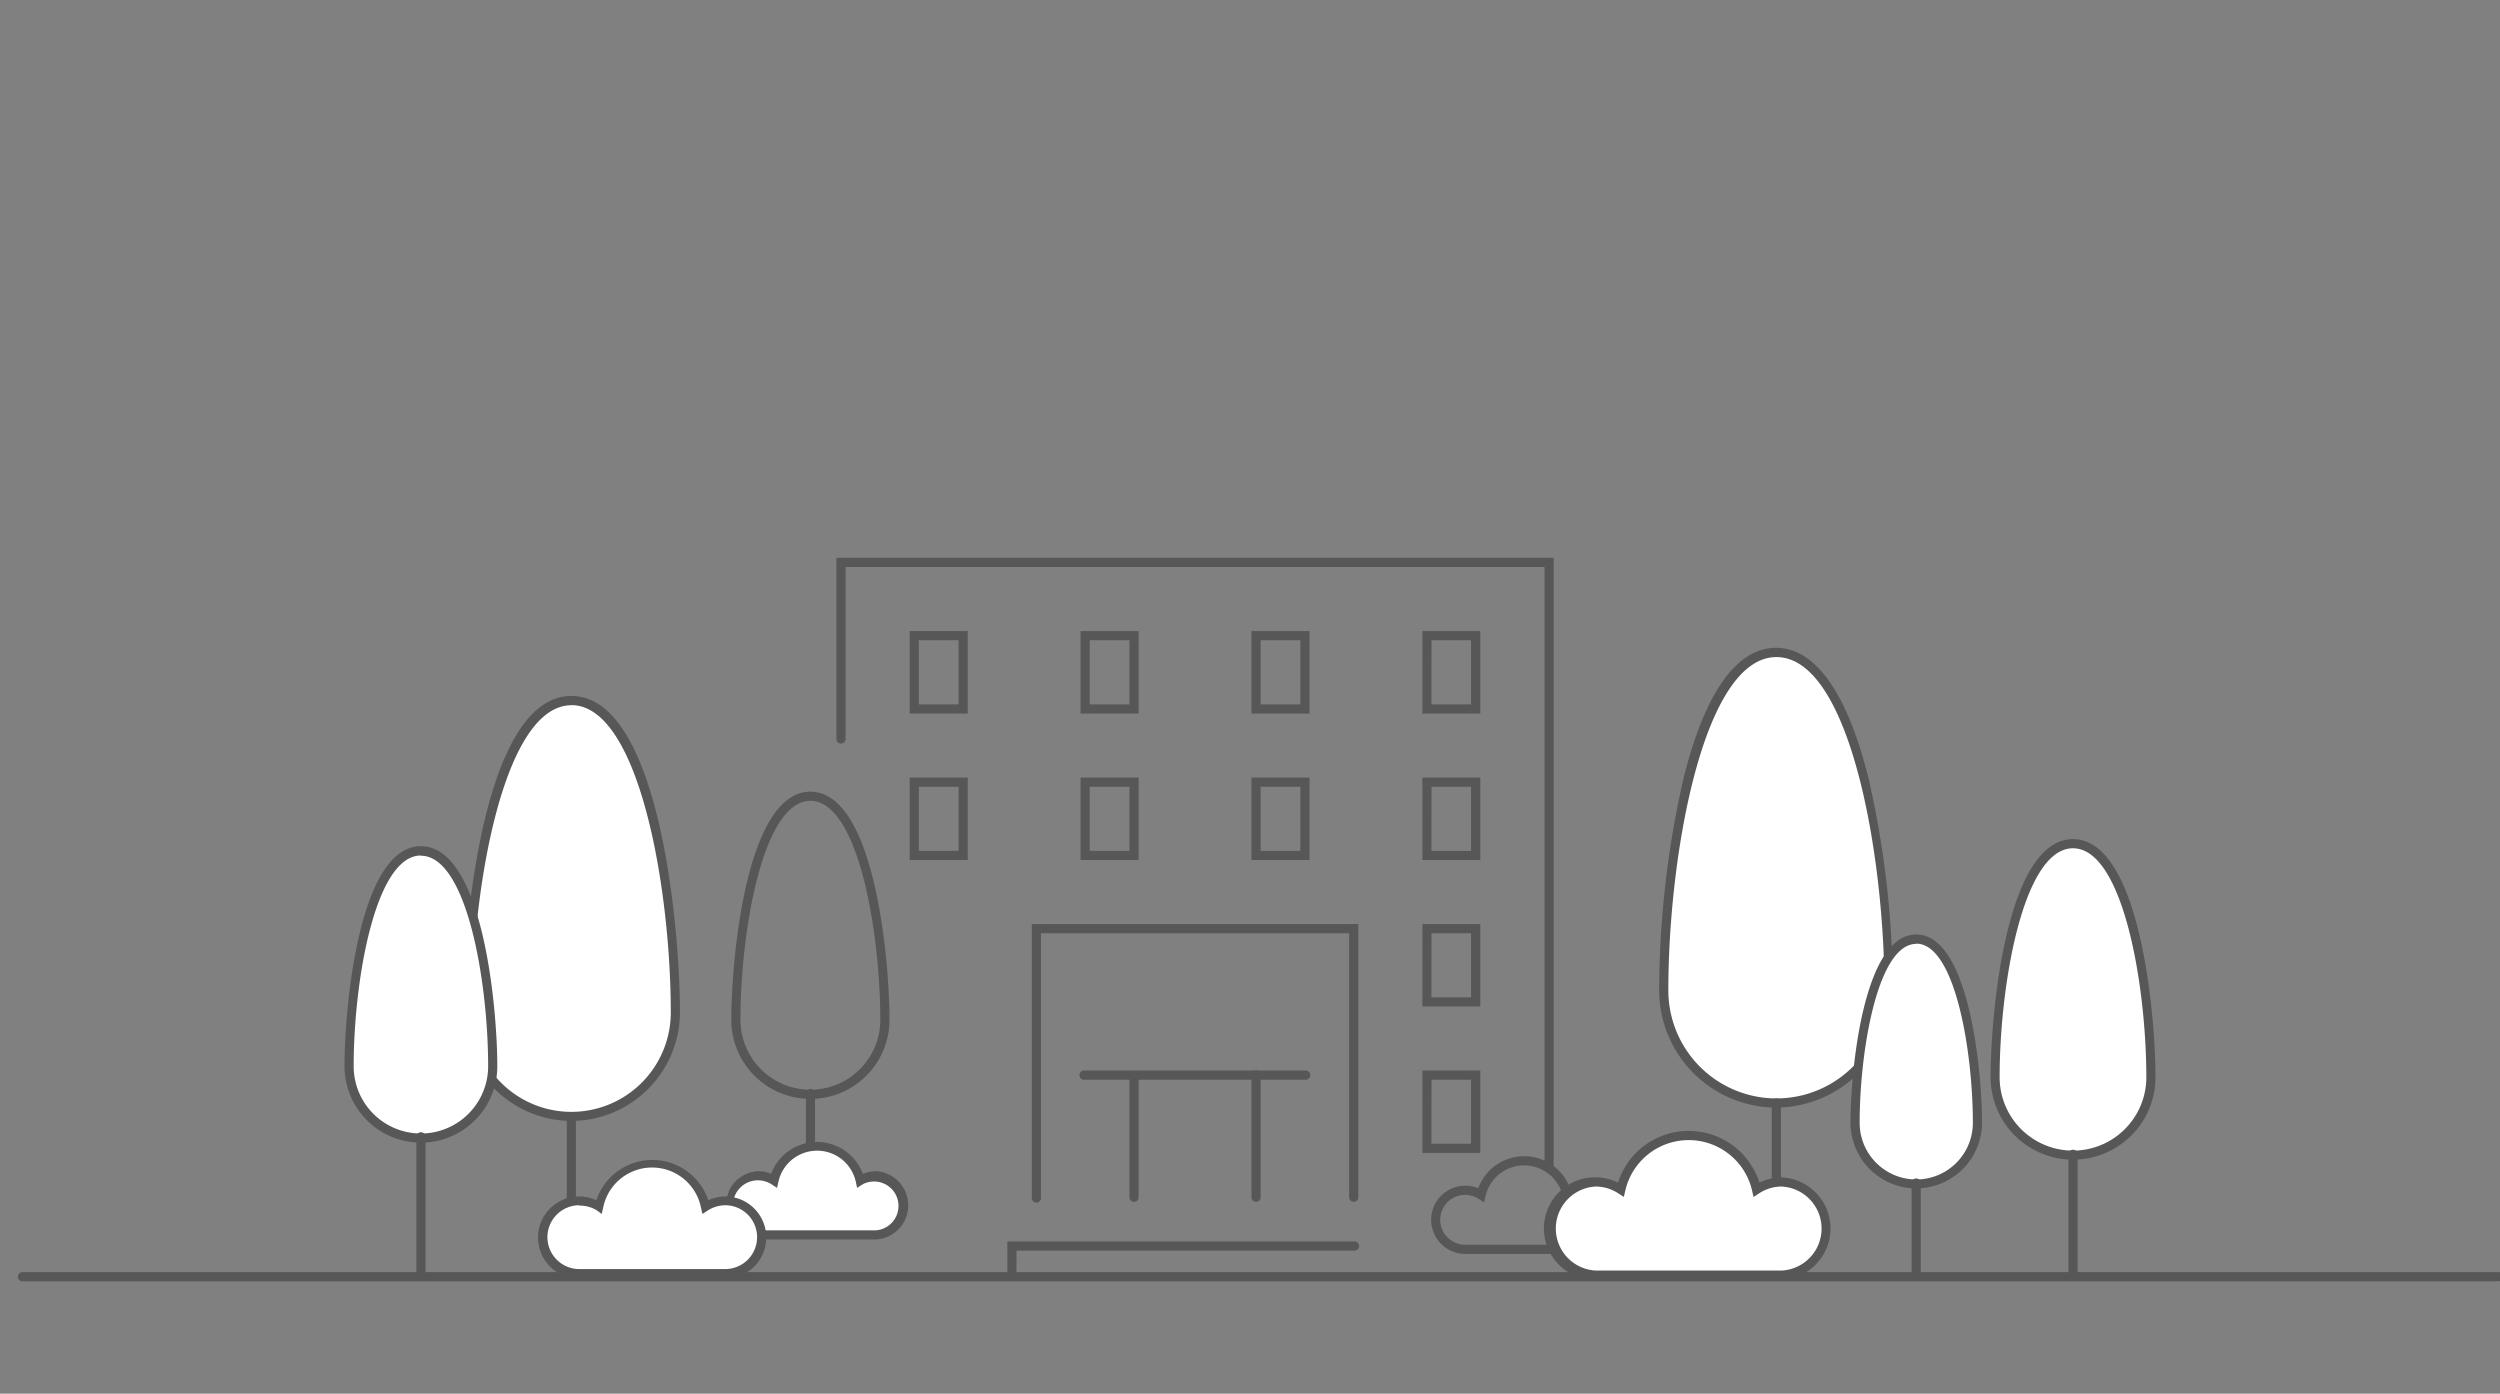 <svg id="レイヤー_1" data-name="レイヤー 1" xmlns="http://www.w3.org/2000/svg" viewBox="0 0 204.5 114"><rect x="0" y="0" width="204.5" height="114" fill="#808080" stroke="none"/><defs><style>.cls-1{fill:#585757;}.cls-2{fill:#fff;}</style></defs><title>solution_02</title><path class="cls-1" d="M204.3,104.81H1.78a.38.38,0,0,1,0-.75H204.3a.38.38,0,1,1,0,.75Z"/><path class="cls-2" d="M154.52,81c0-9.21-2.3-27.64-9.21-27.64S136.1,71.8,136.1,81a9.21,9.21,0,0,0,18.42,0Z"/><path class="cls-1" d="M145.31,90.6A9.6,9.6,0,0,1,135.72,81a78.6,78.6,0,0,1,2-17.36c1.74-7,4.35-10.65,7.56-10.65s5.82,3.68,7.56,10.65a78.6,78.6,0,0,1,2,17.36A9.6,9.6,0,0,1,145.31,90.6Zm0-36.85c-6,0-8.84,16.27-8.84,27.26a8.84,8.84,0,0,0,17.68,0C154.15,70,151.34,53.75,145.31,53.75Z"/><path class="cls-1" d="M145.31,104.41a.37.37,0,0,1-.38-.37V90.22a.37.37,0,0,1,.38-.37.36.36,0,0,1,.37.37V104A.36.36,0,0,1,145.31,104.41Z"/><path class="cls-2" d="M161.75,91.83c0-5-1.25-15-5-15s-5,10-5,15a5,5,0,1,0,10,0Z"/><path class="cls-1" d="M156.75,97.21a5.38,5.38,0,0,1-5.38-5.38c0-4,1-15.39,5.38-15.39s5.38,11.4,5.38,15.39A5.39,5.39,0,0,1,156.75,97.21Zm0-20c-3.16,0-4.63,8.74-4.63,14.64a4.63,4.63,0,0,0,9.26,0C161.38,85.93,159.91,77.19,156.75,77.19Z"/><path class="cls-1" d="M156.75,104.72a.38.38,0,0,1-.38-.38v-7.5a.38.38,0,1,1,.75,0v7.5A.38.38,0,0,1,156.75,104.72Z"/><path class="cls-2" d="M175.94,88.12c0-6.37-1.59-19.1-6.37-19.1s-6.36,12.73-6.36,19.1a6.37,6.37,0,1,0,12.73,0Z"/><path class="cls-1" d="M169.57,94.86a6.75,6.75,0,0,1-6.74-6.74c0-5.05,1.24-19.48,6.74-19.48s6.75,14.43,6.75,19.48A6.75,6.75,0,0,1,169.57,94.86Zm0-25.47c-4.08,0-6,11.18-6,18.73a6,6,0,0,0,12,0C175.57,80.57,173.66,69.39,169.57,69.39Z"/><path class="cls-1" d="M169.57,104.41a.37.37,0,0,1-.37-.37V94.49a.38.38,0,1,1,.75,0V104A.37.37,0,0,1,169.57,104.41Z"/><path class="cls-1" d="M129.51,102.57h-9.66a2.79,2.79,0,1,1,1.07-5.37,4,4,0,0,1,7.51,0,2.85,2.85,0,0,1,1.08-.21,2.79,2.79,0,1,1,0,5.58Zm-9.66-4.83a2,2,0,0,0,0,4.08h9.66a2,2,0,1,0,0-4.08,2,2,0,0,0-1.11.33l-.45.28-.12-.52a3.24,3.24,0,0,0-6.31,0l-.12.52-.45-.28A2,2,0,0,0,119.85,97.74Z"/><path class="cls-2" d="M145.75,96.69a3.84,3.84,0,0,0-2.07.61,5.69,5.69,0,0,0-11.1,0,3.8,3.8,0,1,0-2.06,7h15.23a3.81,3.81,0,0,0,0-7.61Z"/><path class="cls-1" d="M145.75,104.68H130.52a4.19,4.19,0,1,1,1.83-7.94,6.07,6.07,0,0,1,11.57,0,4.14,4.14,0,0,1,1.83-.43,4.19,4.19,0,0,1,0,8.37Zm-15.23-7.62a3.44,3.44,0,0,0,0,6.87h15.23a3.44,3.44,0,0,0,0-6.87,3.35,3.35,0,0,0-1.86.56l-.45.29-.12-.52a5.32,5.32,0,0,0-10.37,0l-.12.52-.45-.29A3.38,3.38,0,0,0,130.52,97.06Z"/><path class="cls-1" d="M46.74,104.44a.38.38,0,0,1-.38-.38V91.31a.37.37,0,0,1,.38-.37.36.36,0,0,1,.37.37v12.75A.37.37,0,0,1,46.74,104.44Z"/><path class="cls-2" d="M55.24,82.81c0-8.5-2.12-25.5-8.5-25.5s-8.5,17-8.5,25.5a8.5,8.5,0,0,0,17,0Z"/><path class="cls-1" d="M46.74,91.69a8.9,8.9,0,0,1-8.88-8.88c0-6.71,1.63-25.88,8.88-25.88s8.88,19.17,8.88,25.88A8.9,8.9,0,0,1,46.74,91.69Zm0-34c-5.54,0-8.13,15-8.13,25.13a8.13,8.13,0,1,0,16.26,0C54.87,72.68,52.28,57.68,46.74,57.68Z"/><path class="cls-2" d="M40.31,87.22c0-5.87-1.47-17.62-5.88-17.62s-5.87,11.75-5.87,17.62a5.88,5.88,0,1,0,11.75,0Z"/><path class="cls-1" d="M34.43,93.47a6.26,6.26,0,0,1-6.25-6.25c0-4.67,1.15-18,6.25-18s6.25,13.32,6.25,18A6.25,6.25,0,0,1,34.43,93.47Zm0-23.49c-3.75,0-5.5,10.29-5.5,17.24a5.5,5.5,0,0,0,11,0C39.93,80.27,38.18,70,34.43,70Z"/><path class="cls-1" d="M34.43,104.44a.38.38,0,0,1-.37-.38v-11a.38.38,0,1,1,.75,0v11A.38.38,0,0,1,34.43,104.44Z"/><path class="cls-1" d="M66.29,89.89a6.47,6.47,0,0,1-6.47-6.47c0-4.84,1.19-18.66,6.47-18.66s6.47,13.82,6.47,18.66A6.47,6.47,0,0,1,66.29,89.89Zm0-24.38c-3.9,0-5.72,10.69-5.72,17.91a5.72,5.72,0,1,0,11.44,0C72,76.2,70.2,65.51,66.29,65.51Z"/><path class="cls-1" d="M66.29,99a.38.38,0,0,1-.37-.38V89.52a.38.38,0,1,1,.75,0v9.14A.38.38,0,0,1,66.29,99Z"/><path class="cls-2" d="M71.69,96.18a2.46,2.46,0,0,0-1.31.39,3.61,3.61,0,0,0-7,0A2.46,2.46,0,0,0,62,96.18,2.42,2.42,0,1,0,62,101h9.66a2.42,2.42,0,1,0,0-4.83Z"/><path class="cls-1" d="M71.69,101.39H62a2.8,2.8,0,0,1,0-5.59,2.86,2.86,0,0,1,1.08.22,4,4,0,0,1,7.5,0,2.86,2.86,0,0,1,1.08-.22,2.8,2.8,0,0,1,0,5.59ZM62,96.55a2,2,0,0,0,0,4.09h9.66a2,2,0,1,0-1.1-3.76l-.45.29L70,96.65a3.24,3.24,0,0,0-6.32,0l-.12.52-.44-.29A2.11,2.11,0,0,0,62,96.55Z"/><path class="cls-2" d="M59.32,98.25a3,3,0,0,0-1.61.48,4.46,4.46,0,0,0-8.7,0,3,3,0,1,0-1.62,5.48H59.32a3,3,0,1,0,0-6Z"/><path class="cls-1" d="M59.32,104.59H47.39a3.36,3.36,0,1,1,1.39-6.41,4.83,4.83,0,0,1,9.16,0,3.31,3.31,0,0,1,1.38-.31,3.36,3.36,0,1,1,0,6.72Zm-11.93-6a2.61,2.61,0,0,0,0,5.22H59.32a2.61,2.61,0,1,0,0-5.22,2.67,2.67,0,0,0-1.41.42l-.45.29-.12-.52a4.08,4.08,0,0,0-8,0l-.12.52L48.81,99A2.67,2.67,0,0,0,47.39,98.62Z"/><path class="cls-1" d="M110.73,98.31a.38.38,0,0,1-.37-.38V76.34H85.15V97.93a.38.38,0,1,1-.75,0V75.59h26.71V97.93A.38.38,0,0,1,110.73,98.31Z"/><path class="cls-1" d="M82.78,104.3a.38.38,0,0,1-.38-.38v-2.37h28.33a.38.38,0,1,1,0,.75H83.15v1.62A.38.38,0,0,1,82.78,104.3Z"/><path class="cls-1" d="M126.71,95.91a.37.37,0,0,1-.37-.38V46.38H69.17v14a.38.38,0,1,1-.75,0V45.63h58.67v49.9A.38.38,0,0,1,126.71,95.91Z"/><path class="cls-1" d="M121.09,82.33h-4.74V75.59h4.74Zm-4-.75h3.24V76.34H117.1Z"/><path class="cls-1" d="M121.09,70.35h-4.74V63.61h4.74Zm-4-.75h3.24V64.36H117.1Z"/><path class="cls-1" d="M79.16,70.35H74.41V63.61h4.75Zm-4-.75h3.25V64.36H75.16Z"/><path class="cls-1" d="M79.16,58.37H74.41V51.62h4.75Zm-4-.75h3.25V52.37H75.16Z"/><path class="cls-1" d="M93.14,58.37H88.39V51.62h4.75Zm-4-.75h3.25V52.37H89.14Z"/><path class="cls-1" d="M107.12,58.37h-4.75V51.62h4.75Zm-4-.75h3.25V52.37h-3.25Z"/><path class="cls-1" d="M93.14,70.35H88.39V63.61h4.75Zm-4-.75h3.25V64.36H89.14Z"/><path class="cls-1" d="M107.12,70.35h-4.75V63.61h4.75Zm-4-.75h3.25V64.36h-3.25Z"/><path class="cls-1" d="M121.09,58.37h-4.74V51.62h4.74Zm-4-.75h3.24V52.37H117.1Z"/><path class="cls-1" d="M121.09,94.31h-4.74V87.57h4.74Zm-4-.75h3.24V88.32H117.1Z"/><path class="cls-1" d="M102.75,98.31a.38.38,0,0,1-.38-.38V88a.38.38,0,1,1,.75,0v10A.38.38,0,0,1,102.75,98.31Z"/><path class="cls-1" d="M92.76,98.31a.37.37,0,0,1-.37-.38V88a.37.37,0,0,1,.37-.38.38.38,0,0,1,.38.38v10A.38.38,0,0,1,92.76,98.31Z"/><path class="cls-1" d="M106.74,88.32h-18a.38.38,0,1,1,0-.75h18a.38.38,0,1,1,0,.75Z"/></svg>